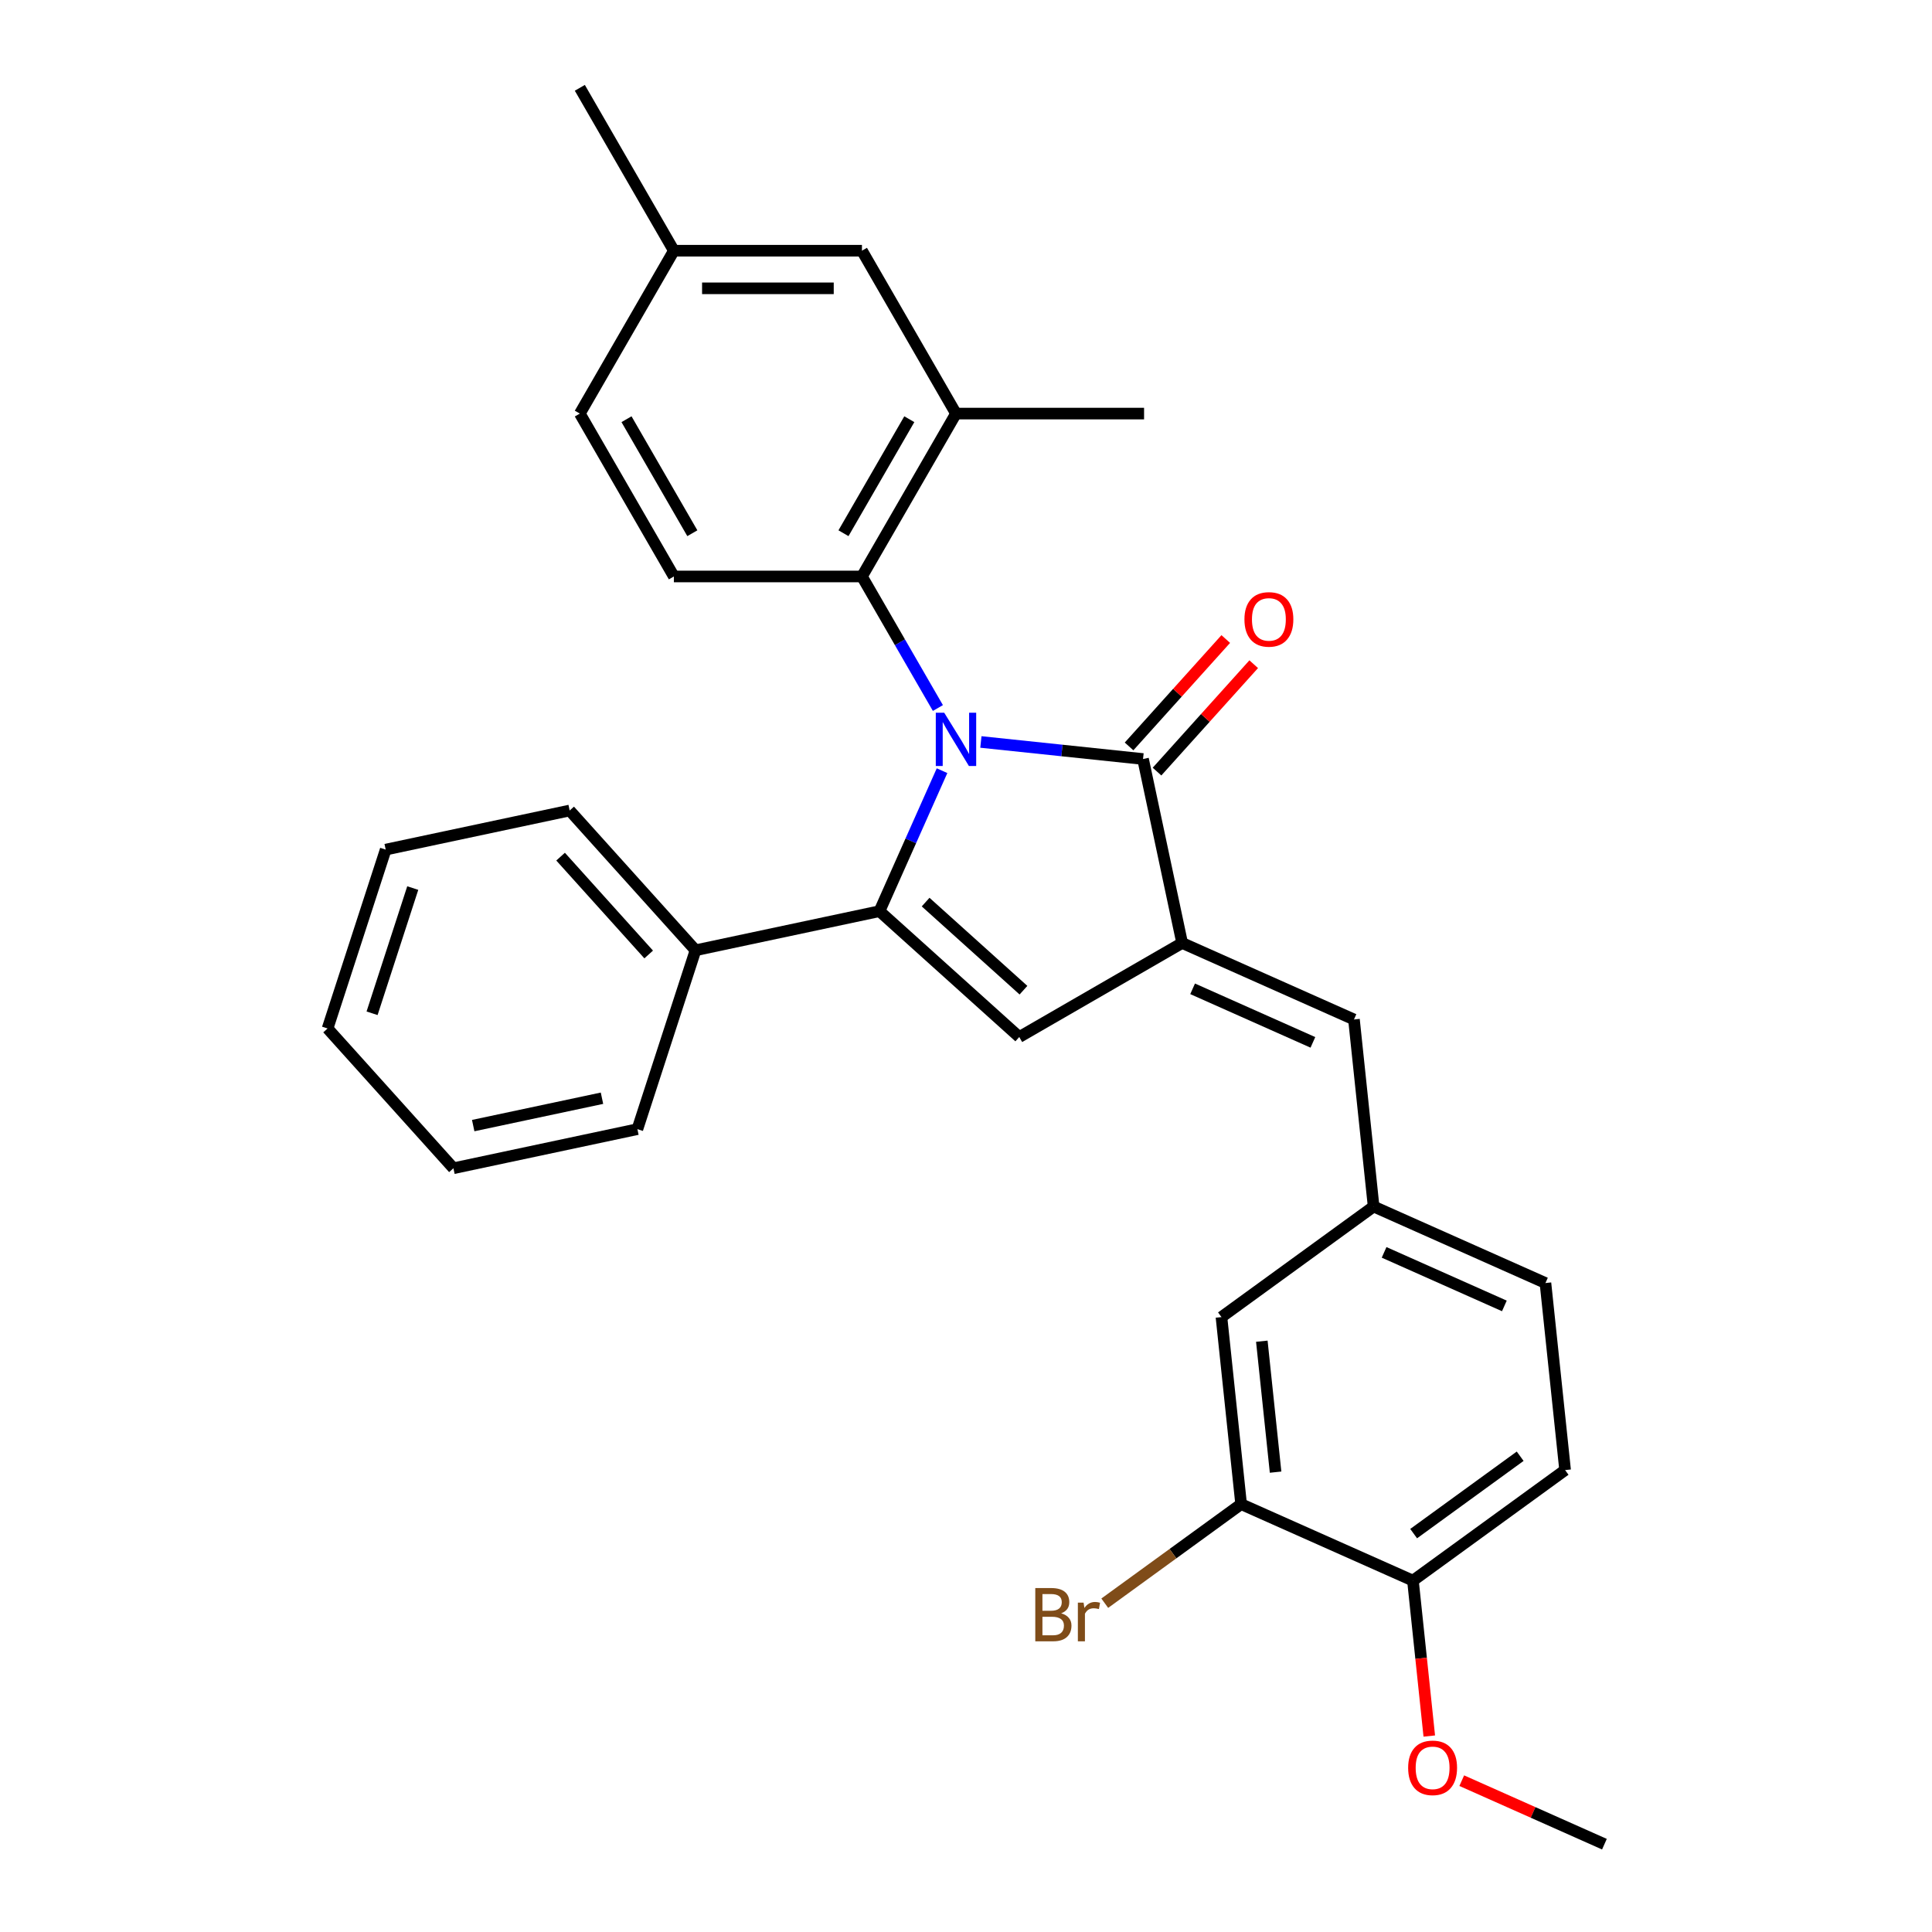 <?xml version='1.0' encoding='iso-8859-1'?>
<svg version='1.1' baseProfile='full'
              xmlns='http://www.w3.org/2000/svg'
                      xmlns:rdkit='http://www.rdkit.org/xml'
                      xmlns:xlink='http://www.w3.org/1999/xlink'
                  xml:space='preserve'
width='1000px' height='1000px' viewBox='0 0 1000 1000'>
<!-- END OF HEADER -->
<rect style='opacity:1.0;fill:#FFFFFF;stroke:none' width='1000' height='1000' x='0' y='0'> </rect>
<path class='bond-0' d='M 487.597,398.905 L 471.41,435.262' style='fill:none;fill-rule:evenodd;stroke:#0000FF;stroke-width:6px;stroke-linecap:butt;stroke-linejoin:miter;stroke-opacity:1' />
<path class='bond-0' d='M 471.41,435.262 L 455.222,471.62' style='fill:none;fill-rule:evenodd;stroke:#000000;stroke-width:6px;stroke-linecap:butt;stroke-linejoin:miter;stroke-opacity:1' />
<path class='bond-1' d='M 507.707,384.041 L 549.671,388.451' style='fill:none;fill-rule:evenodd;stroke:#0000FF;stroke-width:6px;stroke-linecap:butt;stroke-linejoin:miter;stroke-opacity:1' />
<path class='bond-1' d='M 549.671,388.451 L 591.635,392.862' style='fill:none;fill-rule:evenodd;stroke:#000000;stroke-width:6px;stroke-linecap:butt;stroke-linejoin:miter;stroke-opacity:1' />
<path class='bond-4' d='M 485.454,366.468 L 465.799,332.423' style='fill:none;fill-rule:evenodd;stroke:#0000FF;stroke-width:6px;stroke-linecap:butt;stroke-linejoin:miter;stroke-opacity:1' />
<path class='bond-4' d='M 465.799,332.423 L 446.143,298.378' style='fill:none;fill-rule:evenodd;stroke:#000000;stroke-width:6px;stroke-linecap:butt;stroke-linejoin:miter;stroke-opacity:1' />
<path class='bond-3' d='M 455.222,471.62 L 527.568,536.76' style='fill:none;fill-rule:evenodd;stroke:#000000;stroke-width:6px;stroke-linecap:butt;stroke-linejoin:miter;stroke-opacity:1' />
<path class='bond-3' d='M 479.102,466.922 L 529.744,512.52' style='fill:none;fill-rule:evenodd;stroke:#000000;stroke-width:6px;stroke-linecap:butt;stroke-linejoin:miter;stroke-opacity:1' />
<path class='bond-9' d='M 455.222,471.62 L 359.999,491.86' style='fill:none;fill-rule:evenodd;stroke:#000000;stroke-width:6px;stroke-linecap:butt;stroke-linejoin:miter;stroke-opacity:1' />
<path class='bond-2' d='M 591.635,392.862 L 611.875,488.085' style='fill:none;fill-rule:evenodd;stroke:#000000;stroke-width:6px;stroke-linecap:butt;stroke-linejoin:miter;stroke-opacity:1' />
<path class='bond-10' d='M 598.87,399.376 L 623.895,371.583' style='fill:none;fill-rule:evenodd;stroke:#000000;stroke-width:6px;stroke-linecap:butt;stroke-linejoin:miter;stroke-opacity:1' />
<path class='bond-10' d='M 623.895,371.583 L 648.921,343.789' style='fill:none;fill-rule:evenodd;stroke:#FF0000;stroke-width:6px;stroke-linecap:butt;stroke-linejoin:miter;stroke-opacity:1' />
<path class='bond-10' d='M 584.401,386.348 L 609.426,358.555' style='fill:none;fill-rule:evenodd;stroke:#000000;stroke-width:6px;stroke-linecap:butt;stroke-linejoin:miter;stroke-opacity:1' />
<path class='bond-10' d='M 609.426,358.555 L 634.451,330.761' style='fill:none;fill-rule:evenodd;stroke:#FF0000;stroke-width:6px;stroke-linecap:butt;stroke-linejoin:miter;stroke-opacity:1' />
<path class='bond-5' d='M 611.875,488.085 L 700.809,527.681' style='fill:none;fill-rule:evenodd;stroke:#000000;stroke-width:6px;stroke-linecap:butt;stroke-linejoin:miter;stroke-opacity:1' />
<path class='bond-5' d='M 617.296,511.811 L 679.55,539.529' style='fill:none;fill-rule:evenodd;stroke:#000000;stroke-width:6px;stroke-linecap:butt;stroke-linejoin:miter;stroke-opacity:1' />
<path class='bond-29' d='M 611.875,488.085 L 527.568,536.76' style='fill:none;fill-rule:evenodd;stroke:#000000;stroke-width:6px;stroke-linecap:butt;stroke-linejoin:miter;stroke-opacity:1' />
<path class='bond-6' d='M 446.143,298.378 L 494.818,214.07' style='fill:none;fill-rule:evenodd;stroke:#000000;stroke-width:6px;stroke-linecap:butt;stroke-linejoin:miter;stroke-opacity:1' />
<path class='bond-6' d='M 436.583,275.997 L 470.655,216.982' style='fill:none;fill-rule:evenodd;stroke:#000000;stroke-width:6px;stroke-linecap:butt;stroke-linejoin:miter;stroke-opacity:1' />
<path class='bond-7' d='M 446.143,298.378 L 348.793,298.378' style='fill:none;fill-rule:evenodd;stroke:#000000;stroke-width:6px;stroke-linecap:butt;stroke-linejoin:miter;stroke-opacity:1' />
<path class='bond-11' d='M 700.809,527.681 L 710.985,624.498' style='fill:none;fill-rule:evenodd;stroke:#000000;stroke-width:6px;stroke-linecap:butt;stroke-linejoin:miter;stroke-opacity:1' />
<path class='bond-14' d='M 494.818,214.07 L 446.143,129.762' style='fill:none;fill-rule:evenodd;stroke:#000000;stroke-width:6px;stroke-linecap:butt;stroke-linejoin:miter;stroke-opacity:1' />
<path class='bond-21' d='M 494.818,214.07 L 592.168,214.07' style='fill:none;fill-rule:evenodd;stroke:#000000;stroke-width:6px;stroke-linecap:butt;stroke-linejoin:miter;stroke-opacity:1' />
<path class='bond-17' d='M 348.793,298.378 L 300.117,214.07' style='fill:none;fill-rule:evenodd;stroke:#000000;stroke-width:6px;stroke-linecap:butt;stroke-linejoin:miter;stroke-opacity:1' />
<path class='bond-17' d='M 358.353,275.997 L 324.28,216.982' style='fill:none;fill-rule:evenodd;stroke:#000000;stroke-width:6px;stroke-linecap:butt;stroke-linejoin:miter;stroke-opacity:1' />
<path class='bond-8' d='M 642.403,778.536 L 632.227,681.719' style='fill:none;fill-rule:evenodd;stroke:#000000;stroke-width:6px;stroke-linecap:butt;stroke-linejoin:miter;stroke-opacity:1' />
<path class='bond-8' d='M 660.24,761.979 L 653.117,694.207' style='fill:none;fill-rule:evenodd;stroke:#000000;stroke-width:6px;stroke-linecap:butt;stroke-linejoin:miter;stroke-opacity:1' />
<path class='bond-16' d='M 642.403,778.536 L 607.113,804.176' style='fill:none;fill-rule:evenodd;stroke:#000000;stroke-width:6px;stroke-linecap:butt;stroke-linejoin:miter;stroke-opacity:1' />
<path class='bond-16' d='M 607.113,804.176 L 571.822,829.816' style='fill:none;fill-rule:evenodd;stroke:#7F4C19;stroke-width:6px;stroke-linecap:butt;stroke-linejoin:miter;stroke-opacity:1' />
<path class='bond-32' d='M 642.403,778.536 L 731.337,818.132' style='fill:none;fill-rule:evenodd;stroke:#000000;stroke-width:6px;stroke-linecap:butt;stroke-linejoin:miter;stroke-opacity:1' />
<path class='bond-22' d='M 359.999,491.86 L 294.859,419.515' style='fill:none;fill-rule:evenodd;stroke:#000000;stroke-width:6px;stroke-linecap:butt;stroke-linejoin:miter;stroke-opacity:1' />
<path class='bond-22' d='M 335.759,494.037 L 290.161,443.395' style='fill:none;fill-rule:evenodd;stroke:#000000;stroke-width:6px;stroke-linecap:butt;stroke-linejoin:miter;stroke-opacity:1' />
<path class='bond-23' d='M 359.999,491.86 L 329.916,584.446' style='fill:none;fill-rule:evenodd;stroke:#000000;stroke-width:6px;stroke-linecap:butt;stroke-linejoin:miter;stroke-opacity:1' />
<path class='bond-12' d='M 710.985,624.498 L 632.227,681.719' style='fill:none;fill-rule:evenodd;stroke:#000000;stroke-width:6px;stroke-linecap:butt;stroke-linejoin:miter;stroke-opacity:1' />
<path class='bond-19' d='M 710.985,624.498 L 799.919,664.094' style='fill:none;fill-rule:evenodd;stroke:#000000;stroke-width:6px;stroke-linecap:butt;stroke-linejoin:miter;stroke-opacity:1' />
<path class='bond-19' d='M 716.406,648.224 L 778.66,675.942' style='fill:none;fill-rule:evenodd;stroke:#000000;stroke-width:6px;stroke-linecap:butt;stroke-linejoin:miter;stroke-opacity:1' />
<path class='bond-13' d='M 731.337,818.132 L 810.095,760.911' style='fill:none;fill-rule:evenodd;stroke:#000000;stroke-width:6px;stroke-linecap:butt;stroke-linejoin:miter;stroke-opacity:1' />
<path class='bond-13' d='M 731.707,793.798 L 786.837,753.743' style='fill:none;fill-rule:evenodd;stroke:#000000;stroke-width:6px;stroke-linecap:butt;stroke-linejoin:miter;stroke-opacity:1' />
<path class='bond-20' d='M 731.337,818.132 L 735.565,858.354' style='fill:none;fill-rule:evenodd;stroke:#000000;stroke-width:6px;stroke-linecap:butt;stroke-linejoin:miter;stroke-opacity:1' />
<path class='bond-20' d='M 735.565,858.354 L 739.792,898.575' style='fill:none;fill-rule:evenodd;stroke:#FF0000;stroke-width:6px;stroke-linecap:butt;stroke-linejoin:miter;stroke-opacity:1' />
<path class='bond-30' d='M 446.143,129.762 L 348.793,129.762' style='fill:none;fill-rule:evenodd;stroke:#000000;stroke-width:6px;stroke-linecap:butt;stroke-linejoin:miter;stroke-opacity:1' />
<path class='bond-30' d='M 431.54,149.233 L 363.395,149.233' style='fill:none;fill-rule:evenodd;stroke:#000000;stroke-width:6px;stroke-linecap:butt;stroke-linejoin:miter;stroke-opacity:1' />
<path class='bond-15' d='M 810.095,760.911 L 799.919,664.094' style='fill:none;fill-rule:evenodd;stroke:#000000;stroke-width:6px;stroke-linecap:butt;stroke-linejoin:miter;stroke-opacity:1' />
<path class='bond-18' d='M 300.117,214.07 L 348.793,129.762' style='fill:none;fill-rule:evenodd;stroke:#000000;stroke-width:6px;stroke-linecap:butt;stroke-linejoin:miter;stroke-opacity:1' />
<path class='bond-24' d='M 348.793,129.762 L 300.117,45.455' style='fill:none;fill-rule:evenodd;stroke:#000000;stroke-width:6px;stroke-linecap:butt;stroke-linejoin:miter;stroke-opacity:1' />
<path class='bond-25' d='M 756.602,921.668 L 793.525,938.107' style='fill:none;fill-rule:evenodd;stroke:#FF0000;stroke-width:6px;stroke-linecap:butt;stroke-linejoin:miter;stroke-opacity:1' />
<path class='bond-25' d='M 793.525,938.107 L 830.447,954.545' style='fill:none;fill-rule:evenodd;stroke:#000000;stroke-width:6px;stroke-linecap:butt;stroke-linejoin:miter;stroke-opacity:1' />
<path class='bond-26' d='M 294.859,419.515 L 199.636,439.755' style='fill:none;fill-rule:evenodd;stroke:#000000;stroke-width:6px;stroke-linecap:butt;stroke-linejoin:miter;stroke-opacity:1' />
<path class='bond-27' d='M 329.916,584.446 L 234.693,604.686' style='fill:none;fill-rule:evenodd;stroke:#000000;stroke-width:6px;stroke-linecap:butt;stroke-linejoin:miter;stroke-opacity:1' />
<path class='bond-27' d='M 311.585,568.438 L 244.928,582.606' style='fill:none;fill-rule:evenodd;stroke:#000000;stroke-width:6px;stroke-linecap:butt;stroke-linejoin:miter;stroke-opacity:1' />
<path class='bond-31' d='M 199.636,439.755 L 169.553,532.341' style='fill:none;fill-rule:evenodd;stroke:#000000;stroke-width:6px;stroke-linecap:butt;stroke-linejoin:miter;stroke-opacity:1' />
<path class='bond-31' d='M 213.641,459.66 L 192.583,524.47' style='fill:none;fill-rule:evenodd;stroke:#000000;stroke-width:6px;stroke-linecap:butt;stroke-linejoin:miter;stroke-opacity:1' />
<path class='bond-28' d='M 234.693,604.686 L 169.553,532.341' style='fill:none;fill-rule:evenodd;stroke:#000000;stroke-width:6px;stroke-linecap:butt;stroke-linejoin:miter;stroke-opacity:1' />
<path  class='atom-0' d='M 488.724 368.901
L 497.758 383.504
Q 498.654 384.945, 500.094 387.554
Q 501.535 390.163, 501.613 390.318
L 501.613 368.901
L 505.274 368.901
L 505.274 396.471
L 501.496 396.471
L 491.8 380.506
Q 490.671 378.636, 489.464 376.495
Q 488.296 374.353, 487.945 373.691
L 487.945 396.471
L 484.363 396.471
L 484.363 368.901
L 488.724 368.901
' fill='#0000FF'/>
<path  class='atom-11' d='M 644.12 320.595
Q 644.12 313.975, 647.391 310.275
Q 650.662 306.576, 656.775 306.576
Q 662.889 306.576, 666.16 310.275
Q 669.431 313.975, 669.431 320.595
Q 669.431 327.292, 666.121 331.108
Q 662.811 334.886, 656.775 334.886
Q 650.701 334.886, 647.391 331.108
Q 644.12 327.331, 644.12 320.595
M 656.775 331.77
Q 660.981 331.77, 663.239 328.967
Q 665.537 326.124, 665.537 320.595
Q 665.537 315.182, 663.239 312.456
Q 660.981 309.691, 656.775 309.691
Q 652.57 309.691, 650.272 312.417
Q 648.014 315.143, 648.014 320.595
Q 648.014 326.163, 650.272 328.967
Q 652.57 331.77, 656.775 331.77
' fill='#FF0000'/>
<path  class='atom-17' d='M 549.257 835.057
Q 551.905 835.796, 553.229 837.432
Q 554.591 839.029, 554.591 841.404
Q 554.591 845.22, 552.138 847.401
Q 549.724 849.542, 545.129 849.542
L 535.861 849.542
L 535.861 821.973
L 544 821.973
Q 548.711 821.973, 551.087 823.881
Q 553.462 825.789, 553.462 829.293
Q 553.462 833.46, 549.257 835.057
M 539.561 825.088
L 539.561 833.733
L 544 833.733
Q 546.726 833.733, 548.127 832.642
Q 549.568 831.513, 549.568 829.293
Q 549.568 825.088, 544 825.088
L 539.561 825.088
M 545.129 846.427
Q 547.816 846.427, 549.257 845.142
Q 550.697 843.857, 550.697 841.404
Q 550.697 839.145, 549.101 838.016
Q 547.543 836.848, 544.545 836.848
L 539.561 836.848
L 539.561 846.427
L 545.129 846.427
' fill='#7F4C19'/>
<path  class='atom-17' d='M 560.861 829.527
L 561.289 832.292
Q 563.392 829.177, 566.819 829.177
Q 567.909 829.177, 569.389 829.566
L 568.805 832.837
Q 567.13 832.448, 566.196 832.448
Q 564.56 832.448, 563.47 833.11
Q 562.418 833.733, 561.562 835.251
L 561.562 849.542
L 557.901 849.542
L 557.901 829.527
L 560.861 829.527
' fill='#7F4C19'/>
<path  class='atom-21' d='M 728.857 915.027
Q 728.857 908.408, 732.128 904.708
Q 735.399 901.009, 741.513 901.009
Q 747.627 901.009, 750.898 904.708
Q 754.169 908.408, 754.169 915.027
Q 754.169 921.725, 750.859 925.541
Q 747.549 929.318, 741.513 929.318
Q 735.438 929.318, 732.128 925.541
Q 728.857 921.764, 728.857 915.027
M 741.513 926.203
Q 745.719 926.203, 747.977 923.399
Q 750.275 920.557, 750.275 915.027
Q 750.275 909.615, 747.977 906.889
Q 745.719 904.124, 741.513 904.124
Q 737.307 904.124, 735.01 906.85
Q 732.751 909.576, 732.751 915.027
Q 732.751 920.596, 735.01 923.399
Q 737.307 926.203, 741.513 926.203
' fill='#FF0000'/>
</svg>
